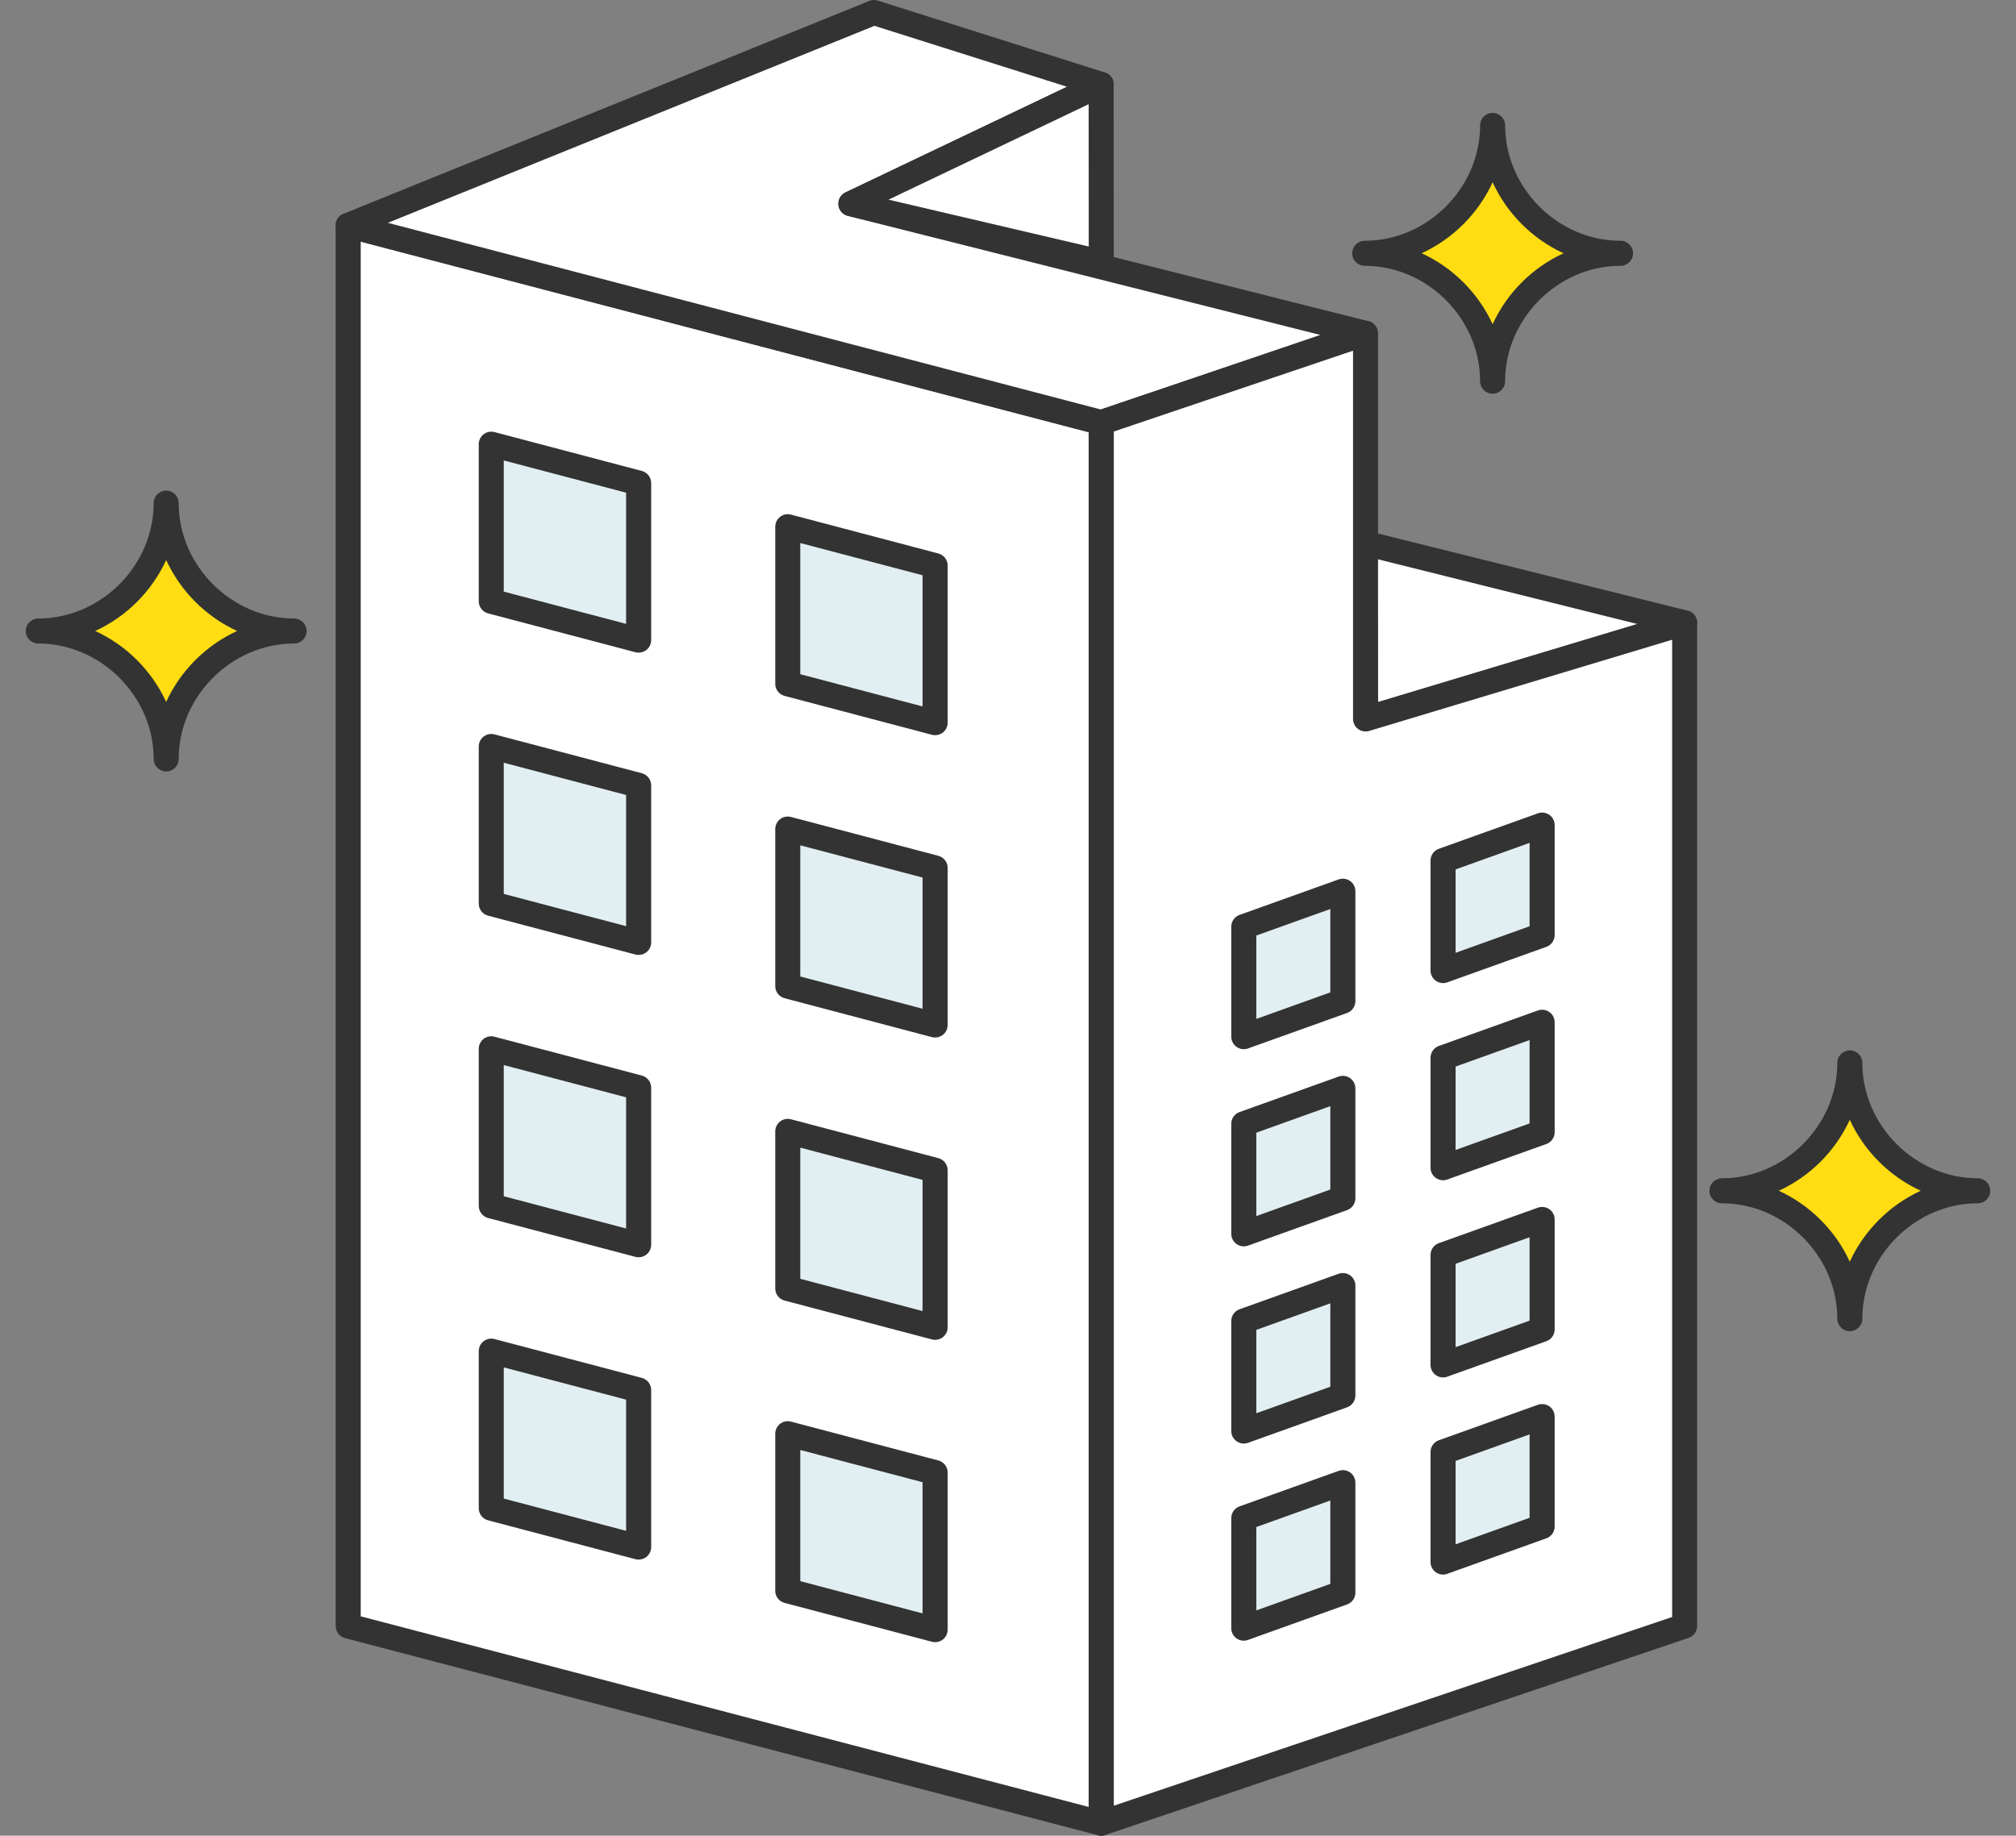 <?xml version="1.0" encoding="utf-8"?>
<!-- Generator: Adobe Illustrator 27.5.0, SVG Export Plug-In . SVG Version: 6.00 Build 0)  -->
<svg version="1.1" id="icon" xmlns="http://www.w3.org/2000/svg" xmlns:xlink="http://www.w3.org/1999/xlink" x="0px" y="0px"
	 width="49.947px" height="45.484px" viewBox="0 0 49.947 45.484" style="enable-background:new 0 0 49.947 45.484;"
	 xml:space="preserve">
<rect x="0" y="0" width="49.947" height="45.484" fill="#808080" stroke="none"/>
<style type="text/css">
	.st0{display:none;}
	.st1{display:inline;}
	.st2{fill:#FFFFFF;}
	.st3{fill:#333333;}
	.st4{fill:#F5655F;}
	.st5{fill:#F8BE38;}
	.st6{fill:#33C84B;}
	.st7{fill:#E3E5E8;}
	.st8{fill:#EFECE4;}
	.st9{fill:#F7993C;}
	.st10{fill:#EF7581;}
	.st11{fill:#C1DBE5;}
	.st12{fill:#E2EFF2;}
	.st13{fill:#FFDD12;}
	.st14{fill:#E83D4A;}
	.st15{display:inline;fill:#FFFFFF;}
	.st16{fill:#F4B321;}
	.st17{fill:#9797B7;}
	.st18{fill:#C0C7C9;}
</style>
<g id="_x30_1" class="st0">
	<g class="st1">
		<g>
			<path class="st2" d="M42.221,33.074V13.486c0-0.626-0.559-1.134-1.249-1.134H8.975c-0.69,0-1.249,0.508-1.249,1.134v19.588
				L3.979,43.346c0,0,0.28,1.798,0.624,1.798h40.74c0.345,0,0.624-1.798,0.624-1.798L42.221,33.074z"/>
			<path class="st3" d="M45.343,45.453H4.604c-0.182,0-0.609,0-0.929-2.059c-0.008-0.051-0.003-0.104,0.015-0.153L7.418,33.02
				V13.486c0-0.795,0.698-1.442,1.557-1.442h31.997c0.859,0,1.557,0.647,1.557,1.442V33.02l3.728,10.221
				c0.018,0.049,0.023,0.102,0.015,0.153C45.952,45.453,45.525,45.453,45.343,45.453z M4.69,44.836h40.567
				c0.117-0.187,0.289-0.822,0.394-1.46L41.931,33.18c-0.012-0.034-0.019-0.07-0.019-0.106V13.486c0-0.455-0.422-0.826-0.941-0.826
				H8.975c-0.519,0-0.941,0.37-0.941,0.826v19.588c0,0.036-0.006,0.072-0.019,0.106L4.296,43.377
				C4.401,44.015,4.573,44.649,4.69,44.836z"/>
		</g>
		<g>
			<rect x="9.716" y="14.295" class="st2" width="30.515" height="18.328"/>
			<path class="st3" d="M40.231,32.93H9.716c-0.17,0-0.308-0.138-0.308-0.308V14.295c0-0.17,0.138-0.308,0.308-0.308h30.515
				c0.17,0,0.308,0.138,0.308,0.308v18.328C40.539,32.792,40.401,32.93,40.231,32.93z M10.024,32.314h29.899V14.603H10.024V32.314z"
				/>
		</g>
		<g>
			<circle class="st4" cx="11.841" cy="16.254" r="0.624"/>
			<circle class="st5" cx="14.009" cy="16.254" r="0.624"/>
			<circle class="st6" cx="16.176" cy="16.254" r="0.624"/>
		</g>
		<g>
			<polygon class="st7" points="40.238,34.555 43.051,42.842 6.896,42.842 9.623,34.555 			"/>
			<path class="st3" d="M43.051,43.15H6.895c-0.099,0-0.192-0.047-0.25-0.127c-0.058-0.08-0.074-0.183-0.043-0.277l2.728-8.287
				c0.042-0.126,0.16-0.212,0.293-0.212h30.614c0.132,0,0.249,0.084,0.292,0.209l2.814,8.287c0.032,0.094,0.017,0.198-0.041,0.279
				C43.244,43.102,43.151,43.15,43.051,43.15z M7.321,42.533h35.3l-2.604-7.671H9.847L7.321,42.533z"/>
		</g>
		<g>
			<g>
				<rect x="18.311" y="19.08" class="st8" width="13.324" height="8.758"/>
				<path class="st3" d="M31.635,28.146H18.311c-0.17,0-0.308-0.138-0.308-0.308V19.08c0-0.17,0.138-0.308,0.308-0.308h13.324
					c0.17,0,0.308,0.138,0.308,0.308v8.758C31.944,28.008,31.806,28.146,31.635,28.146z M18.62,27.529h12.708v-8.141H18.62V27.529z"
					/>
			</g>
			<path class="st3" d="M24.973,24.396c-0.065,0-0.13-0.021-0.185-0.062l-6.662-5.008c-0.136-0.102-0.163-0.296-0.061-0.432
				c0.102-0.136,0.295-0.163,0.432-0.061l6.477,4.869l6.477-4.869c0.136-0.102,0.33-0.075,0.432,0.061
				c0.102,0.136,0.075,0.329-0.061,0.432l-6.662,5.008C25.104,24.375,25.039,24.396,24.973,24.396z"/>
		</g>
	</g>
	<g class="st1">
		<path class="st9" d="M21.042,8.958c-0.255,0-0.462-0.207-0.462-0.462V2.943c0-0.255,0.207-0.462,0.462-0.462
			s0.462,0.207,0.462,0.462v5.553C21.504,8.751,21.297,8.958,21.042,8.958z"/>
		<path class="st9" d="M24.973,8.958c-0.255,0-0.462-0.207-0.462-0.462V0.494c0-0.255,0.207-0.462,0.462-0.462
			c0.255,0,0.462,0.207,0.462,0.462v8.002C25.436,8.751,25.229,8.958,24.973,8.958z"/>
		<path class="st9" d="M28.905,8.958c-0.255,0-0.462-0.207-0.462-0.462V2.943c0-0.255,0.207-0.462,0.462-0.462
			c0.255,0,0.462,0.207,0.462,0.462v5.553C29.367,8.751,29.161,8.958,28.905,8.958z"/>
	</g>
</g>
<g id="_x30_2" class="st0">
	<g class="st1">
		
			<rect x="12.755" y="3.54" transform="matrix(0.96 0.281 -0.281 0.96 6.929 -6.676)" class="st2" width="27.917" height="34.503"/>
		<path class="st3" d="M35.254,41.583c-0.029,0-0.058-0.004-0.087-0.013L8.378,33.716c-0.079-0.023-0.145-0.076-0.184-0.149
			c-0.039-0.072-0.048-0.157-0.025-0.235l9.708-33.109c0.048-0.164,0.221-0.258,0.384-0.21l26.789,7.855
			c0.079,0.023,0.145,0.076,0.185,0.149c0.039,0.072,0.048,0.157,0.025,0.235l-9.708,33.109
			C35.512,41.496,35.388,41.583,35.254,41.583z M8.849,33.209l26.195,7.681l9.534-32.516L18.383,0.694L8.849,33.209z"/>
	</g>
	<g class="st1">
		<path class="st3" d="M38.841,14.039c-0.029,0-0.058-0.004-0.087-0.013L20.422,8.651c-0.164-0.048-0.258-0.22-0.21-0.384
			c0.048-0.164,0.221-0.258,0.384-0.21l18.332,5.375c0.164,0.048,0.258,0.22,0.21,0.384C39.099,13.952,38.975,14.039,38.841,14.039z
			"/>
		<path class="st3" d="M37.361,19.089c-0.029,0-0.058-0.004-0.087-0.013l-18.332-5.375c-0.164-0.048-0.258-0.22-0.21-0.384
			c0.048-0.164,0.22-0.258,0.384-0.21l18.332,5.375c0.164,0.048,0.258,0.22,0.21,0.384C37.618,19.002,37.494,19.089,37.361,19.089z"
			/>
		<path class="st3" d="M35.88,24.14c-0.029,0-0.058-0.004-0.087-0.013l-18.332-5.375c-0.164-0.048-0.258-0.22-0.21-0.384
			c0.048-0.164,0.22-0.258,0.384-0.21l18.332,5.375c0.164,0.048,0.258,0.22,0.21,0.384C36.137,24.052,36.014,24.14,35.88,24.14z"/>
		<path class="st3" d="M34.399,29.19c-0.029,0-0.058-0.004-0.087-0.013L15.98,23.802c-0.164-0.048-0.258-0.22-0.21-0.384
			c0.048-0.164,0.22-0.259,0.384-0.21l18.332,5.375c0.164,0.048,0.258,0.22,0.21,0.384C34.657,29.102,34.533,29.19,34.399,29.19z"/>
		<path class="st3" d="M27.092,32.531c-0.029,0-0.058-0.004-0.087-0.013l-12.506-3.667c-0.164-0.048-0.258-0.22-0.21-0.384
			c0.048-0.164,0.22-0.258,0.384-0.21l12.506,3.667c0.164,0.048,0.258,0.22,0.21,0.384C27.349,32.444,27.226,32.531,27.092,32.531z"
			/>
	</g>
	<g class="st1">
		<rect x="4.89" y="10.672" class="st2" width="27.917" height="34.503"/>
		<path class="st3" d="M32.806,45.484H4.89c-0.171,0-0.309-0.139-0.309-0.309V10.672c0-0.171,0.139-0.309,0.309-0.309h27.917
			c0.171,0,0.309,0.139,0.309,0.309v34.503C33.116,45.346,32.977,45.484,32.806,45.484z M5.199,44.866h27.298V10.981H5.199V44.866z"
			/>
	</g>
	<g class="st1">
		<path class="st3" d="M28.4,15.515H9.296c-0.171,0-0.309-0.139-0.309-0.309s0.139-0.309,0.309-0.309H28.4
			c0.171,0,0.309,0.139,0.309,0.309S28.571,15.515,28.4,15.515z"/>
		<path class="st3" d="M28.4,20.777H9.296c-0.171,0-0.309-0.139-0.309-0.309s0.139-0.309,0.309-0.309H28.4
			c0.171,0,0.309,0.139,0.309,0.309S28.571,20.777,28.4,20.777z"/>
		<path class="st3" d="M28.4,26.04H9.296c-0.171,0-0.309-0.139-0.309-0.309s0.139-0.309,0.309-0.309H28.4
			c0.171,0,0.309,0.139,0.309,0.309S28.571,26.04,28.4,26.04z"/>
		<path class="st3" d="M28.4,31.303H9.296c-0.171,0-0.309-0.139-0.309-0.309s0.139-0.309,0.309-0.309H28.4
			c0.171,0,0.309,0.139,0.309,0.309S28.571,31.303,28.4,31.303z"/>
		<path class="st3" d="M22.328,36.565H9.296c-0.171,0-0.309-0.139-0.309-0.309s0.139-0.309,0.309-0.309h13.032
			c0.171,0,0.309,0.139,0.309,0.309S22.499,36.565,22.328,36.565z"/>
	</g>
	<g class="st1">
		<g>
			
				<rect x="33.473" y="18.839" transform="matrix(0.609 0.793 -0.793 0.609 37.437 -16.319)" class="st10" width="3.587" height="21.929"/>
			<path class="st3" d="M27.661,38.212c-0.013,0-0.027-0.001-0.04-0.003c-0.081-0.011-0.155-0.053-0.205-0.118l-2.184-2.846
				c-0.104-0.136-0.078-0.33,0.057-0.434L42.685,21.46c0.135-0.104,0.33-0.078,0.434,0.057l2.184,2.846
				c0.05,0.065,0.072,0.147,0.061,0.229c-0.011,0.081-0.053,0.155-0.118,0.205L27.849,38.148
				C27.795,38.19,27.729,38.212,27.661,38.212z M25.911,35.114l1.807,2.355l16.905-12.975l-1.807-2.355L25.911,35.114z"/>
		</g>
		<g>
			<path class="st2" d="M25.477,35.057l2.184,2.846l-3.553,0.758c-0.199,0.042-0.374-0.186-0.281-0.367L25.477,35.057z"/>
			<path class="st3" d="M24.058,38.975c-0.171,0-0.335-0.081-0.446-0.226c-0.136-0.177-0.159-0.405-0.061-0.596l1.651-3.237
				c0.048-0.095,0.142-0.158,0.247-0.168c0.108-0.009,0.209,0.035,0.274,0.12l2.184,2.846c0.065,0.084,0.082,0.196,0.045,0.295
				c-0.037,0.1-0.122,0.173-0.226,0.196l-3.554,0.758C24.134,38.971,24.096,38.975,24.058,38.975z M25.53,35.634l-1.377,2.7
				l2.964-0.632L25.53,35.634z"/>
		</g>
		<g>
			<path class="st10" d="M24.501,36.972l1.059,1.38l-1.369,0.278c-0.269,0.094-0.454-0.147-0.294-0.383L24.501,36.972z"/>
			<path class="st3" d="M24.074,38.959c-0.174,0-0.333-0.074-0.438-0.21c-0.142-0.185-0.146-0.44-0.011-0.655l0.596-1.256
				c0.046-0.097,0.14-0.164,0.247-0.175c0.108-0.01,0.213,0.034,0.278,0.119l1.059,1.379c0.065,0.085,0.082,0.197,0.044,0.297
				c-0.037,0.1-0.124,0.174-0.228,0.195l-1.351,0.274C24.204,38.949,24.138,38.959,24.074,38.959z M24.563,37.561l-0.355,0.748
				l0.803-0.163L24.563,37.561z M23.896,38.246h0.003H23.896z"/>
		</g>
	</g>
</g>
<g id="_x30_3" class="st0">
	<g class="st1">
		<g>
			<rect x="3.415" y="0.311" class="st2" width="33.34" height="41.901"/>
			<path class="st3" d="M36.756,42.523H3.415c-0.172,0-0.311-0.139-0.311-0.311V0.311C3.105,0.139,3.244,0,3.415,0h33.34
				c0.172,0,0.311,0.139,0.311,0.311v41.901C37.066,42.383,36.927,42.523,36.756,42.523z M3.726,41.901h32.719V0.621H3.726V41.901z"
				/>
		</g>
		<path class="st3" d="M32.636,32.638H7.534c-0.172,0-0.311-0.139-0.311-0.311V17.062c0-0.172,0.139-0.311,0.311-0.311h25.102
			c0.172,0,0.311,0.139,0.311,0.311v15.266C32.947,32.499,32.808,32.638,32.636,32.638z M7.845,32.017h24.481V17.372H7.845V32.017z"
			/>
		<path class="st3" d="M14.657,32.638c-0.172,0-0.311-0.139-0.311-0.311V17.062c0-0.172,0.139-0.311,0.311-0.311
			c0.172,0,0.311,0.139,0.311,0.311v15.266C14.967,32.499,14.829,32.638,14.657,32.638z"/>
		<g>
			<path class="st3" d="M32.636,21.437H7.534c-0.172,0-0.311-0.139-0.311-0.311s0.139-0.311,0.311-0.311h25.102
				c0.172,0,0.311,0.139,0.311,0.311S32.808,21.437,32.636,21.437z"/>
			<path class="st3" d="M32.636,25.005H7.534c-0.172,0-0.311-0.139-0.311-0.311c0-0.172,0.139-0.311,0.311-0.311h25.102
				c0.172,0,0.311,0.139,0.311,0.311C32.947,24.866,32.808,25.005,32.636,25.005z"/>
			<path class="st3" d="M32.636,28.574H7.534c-0.172,0-0.311-0.139-0.311-0.311c0-0.172,0.139-0.311,0.311-0.311h25.102
				c0.172,0,0.311,0.139,0.311,0.311C32.947,28.435,32.808,28.574,32.636,28.574z"/>
		</g>
		<path class="st3" d="M16.163,36.584H7.534c-0.172,0-0.311-0.139-0.311-0.311c0-0.172,0.139-0.311,0.311-0.311h8.629
			c0.172,0,0.311,0.139,0.311,0.311C16.474,36.445,16.335,36.584,16.163,36.584z"/>
		<path class="st3" d="M12.092,39.225H7.534c-0.172,0-0.311-0.139-0.311-0.311s0.139-0.311,0.311-0.311h4.557
			c0.172,0,0.311,0.139,0.311,0.311S12.263,39.225,12.092,39.225z"/>
		<g>
			<path class="st3" d="M26.01,5.863h-1.379c-0.201,0-0.364-0.163-0.364-0.364V4.121c0-0.201,0.163-0.364,0.364-0.364h1.379
				c0.201,0,0.364,0.163,0.364,0.364V5.5C26.374,5.701,26.211,5.863,26.01,5.863z"/>
			<path class="st3" d="M29.141,5.863h-1.379c-0.201,0-0.364-0.163-0.364-0.364V4.121c0-0.201,0.163-0.364,0.364-0.364h1.379
				c0.201,0,0.364,0.163,0.364,0.364V5.5C29.505,5.701,29.342,5.863,29.141,5.863z"/>
			<path class="st3" d="M32.273,5.863h-1.379c-0.201,0-0.364-0.163-0.364-0.364V4.121c0-0.201,0.163-0.364,0.364-0.364h1.379
				c0.201,0,0.364,0.163,0.364,0.364V5.5C32.636,5.701,32.473,5.863,32.273,5.863z"/>
		</g>
		<path class="st3" d="M32.636,13.858H12.092c-0.172,0-0.311-0.139-0.311-0.311s0.139-0.311,0.311-0.311h20.545
			c0.172,0,0.311,0.139,0.311,0.311S32.808,13.858,32.636,13.858z"/>
		<path class="st3" d="M28.079,10.337H7.534c-0.172,0-0.311-0.139-0.311-0.311s0.139-0.311,0.311-0.311h20.545
			c0.172,0,0.311,0.139,0.311,0.311S28.251,10.337,28.079,10.337z"/>
	</g>
	<g class="st1">
		<g>
			<path class="st11" d="M43.697,45.174H31.623c-1.566,0-2.835-1.269-2.835-2.835V24.661c0-1.566,1.269-2.835,2.835-2.835h12.074
				c1.566,0,2.835,1.269,2.835,2.835v17.678C46.532,43.905,45.263,45.174,43.697,45.174z"/>
			<path class="st3" d="M45.651,45.484H29.668c-0.657,0-1.191-0.534-1.191-1.191V22.707c0-0.657,0.534-1.191,1.191-1.191h15.983
				c0.657,0,1.191,0.534,1.191,1.191v21.587C46.842,44.95,46.308,45.484,45.651,45.484z M29.668,22.137
				c-0.314,0-0.57,0.256-0.57,0.57v21.587c0,0.314,0.255,0.57,0.57,0.57h15.983c0.314,0,0.57-0.256,0.57-0.57V22.707
				c0-0.314-0.255-0.57-0.57-0.57H29.668z"/>
		</g>
		<g>
			<g>
				<path class="st2" d="M43.031,27.807H32.289c-0.288,0-0.521-0.233-0.521-0.521V25.31c0-0.288,0.233-0.521,0.521-0.521h10.741
					c0.288,0,0.521,0.233,0.521,0.521v1.976C43.552,27.573,43.318,27.807,43.031,27.807z"/>
				<path class="st3" d="M43.376,28.117H31.944c-0.268,0-0.486-0.218-0.486-0.487v-2.666c0-0.268,0.218-0.487,0.486-0.487h11.432
					c0.268,0,0.486,0.218,0.486,0.487v2.666C43.862,27.899,43.644,28.117,43.376,28.117z M32.079,27.496h11.162v-2.397H32.079
					V27.496z"/>
			</g>
			<g>
				<g>
					<circle class="st2" cx="32.957" cy="31.524" r="1.189"/>
					<path class="st3" d="M32.957,33.024c-0.827,0-1.5-0.673-1.5-1.5c0-0.827,0.673-1.5,1.5-1.5c0.827,0,1.5,0.673,1.5,1.5
						C34.457,32.351,33.784,33.024,32.957,33.024z M32.957,30.646c-0.484,0-0.878,0.394-0.878,0.879
						c0,0.485,0.394,0.879,0.878,0.879s0.879-0.394,0.879-0.879C33.836,31.04,33.441,30.646,32.957,30.646z"/>
				</g>
				<g>
					<circle class="st2" cx="37.66" cy="31.524" r="1.189"/>
					<path class="st3" d="M37.66,33.024c-0.827,0-1.5-0.673-1.5-1.5c0-0.827,0.673-1.5,1.5-1.5c0.827,0,1.5,0.673,1.5,1.5
						C39.159,32.351,38.487,33.024,37.66,33.024z M37.66,30.646c-0.484,0-0.878,0.394-0.878,0.879c0,0.485,0.394,0.879,0.878,0.879
						s0.879-0.394,0.879-0.879C38.538,31.04,38.144,30.646,37.66,30.646z"/>
				</g>
				<g>
					<circle class="st2" cx="42.363" cy="31.524" r="1.189"/>
					<path class="st3" d="M42.363,33.024c-0.827,0-1.5-0.673-1.5-1.5c0-0.827,0.673-1.5,1.5-1.5c0.827,0,1.5,0.673,1.5,1.5
						C43.862,32.351,43.189,33.024,42.363,33.024z M42.363,30.646c-0.484,0-0.879,0.394-0.879,0.879
						c0,0.485,0.394,0.879,0.879,0.879c0.484,0,0.878-0.394,0.878-0.879C43.241,31.04,42.847,30.646,42.363,30.646z"/>
				</g>
			</g>
			<g>
				<g>
					<circle class="st2" cx="32.957" cy="36.273" r="1.189"/>
					<path class="st3" d="M32.957,37.773c-0.827,0-1.5-0.673-1.5-1.5c0-0.827,0.673-1.5,1.5-1.5c0.827,0,1.5,0.673,1.5,1.5
						C34.457,37.1,33.784,37.773,32.957,37.773z M32.957,35.395c-0.484,0-0.878,0.394-0.878,0.879c0,0.485,0.394,0.879,0.878,0.879
						s0.879-0.394,0.879-0.879C33.836,35.789,33.441,35.395,32.957,35.395z"/>
				</g>
				<g>
					<circle class="st2" cx="37.66" cy="36.273" r="1.189"/>
					<path class="st3" d="M37.66,37.773c-0.827,0-1.5-0.673-1.5-1.5c0-0.827,0.673-1.5,1.5-1.5c0.827,0,1.5,0.673,1.5,1.5
						C39.159,37.1,38.487,37.773,37.66,37.773z M37.66,35.395c-0.484,0-0.878,0.394-0.878,0.879c0,0.485,0.394,0.879,0.878,0.879
						s0.879-0.394,0.879-0.879C38.538,35.789,38.144,35.395,37.66,35.395z"/>
				</g>
				<g>
					<circle class="st2" cx="42.363" cy="36.273" r="1.189"/>
					<path class="st3" d="M42.363,37.773c-0.827,0-1.5-0.673-1.5-1.5c0-0.827,0.673-1.5,1.5-1.5c0.827,0,1.5,0.673,1.5,1.5
						C43.862,37.1,43.189,37.773,42.363,37.773z M42.363,35.395c-0.484,0-0.879,0.394-0.879,0.879c0,0.485,0.394,0.879,0.879,0.879
						c0.484,0,0.878-0.394,0.878-0.879C43.241,35.789,42.847,35.395,42.363,35.395z"/>
				</g>
			</g>
			<g>
				<g>
					<circle class="st2" cx="32.957" cy="41.023" r="1.189"/>
					<path class="st3" d="M32.957,42.523c-0.827,0-1.5-0.673-1.5-1.5c0-0.827,0.673-1.5,1.5-1.5c0.827,0,1.5,0.673,1.5,1.5
						C34.457,41.85,33.784,42.523,32.957,42.523z M32.957,40.144c-0.484,0-0.878,0.394-0.878,0.879c0,0.485,0.394,0.879,0.878,0.879
						s0.879-0.394,0.879-0.879C33.836,40.538,33.441,40.144,32.957,40.144z"/>
				</g>
				<g>
					<circle class="st2" cx="37.66" cy="41.023" r="1.189"/>
					<path class="st3" d="M37.66,42.523c-0.827,0-1.5-0.673-1.5-1.5c0-0.827,0.673-1.5,1.5-1.5c0.827,0,1.5,0.673,1.5,1.5
						C39.159,41.85,38.487,42.523,37.66,42.523z M37.66,40.144c-0.484,0-0.878,0.394-0.878,0.879c0,0.485,0.394,0.879,0.878,0.879
						s0.879-0.394,0.879-0.879C38.538,40.538,38.144,40.144,37.66,40.144z"/>
				</g>
				<g>
					<circle class="st2" cx="42.363" cy="41.023" r="1.189"/>
					<path class="st3" d="M42.363,42.523c-0.827,0-1.5-0.673-1.5-1.5c0-0.827,0.673-1.5,1.5-1.5c0.827,0,1.5,0.673,1.5,1.5
						C43.862,41.85,43.189,42.523,42.363,42.523z M42.363,40.144c-0.484,0-0.879,0.394-0.879,0.879c0,0.485,0.394,0.879,0.879,0.879
						c0.484,0,0.878-0.394,0.878-0.879C43.241,40.538,42.847,40.144,42.363,40.144z"/>
				</g>
			</g>
		</g>
	</g>
</g>
<g id="_x30_5">
	<g>
		<g>
			<g>
				<polygon class="st2" points="41.738,15.433 33.807,13.455 33.832,17.813 				"/>
				<path class="st3" d="M33.832,18.124c-0.065,0-0.13-0.021-0.184-0.061c-0.079-0.058-0.125-0.15-0.126-0.248l-0.025-4.358
					c-0.001-0.096,0.043-0.187,0.118-0.246c0.076-0.059,0.174-0.08,0.267-0.057l7.931,1.978c0.135,0.034,0.232,0.154,0.235,0.294
					c0.003,0.14-0.087,0.265-0.221,0.305l-7.906,2.38C33.892,18.12,33.862,18.124,33.832,18.124z M34.119,13.853l0.021,3.544
					l6.428-1.935L34.119,13.853z"/>
			</g>
			<g>
				<polygon class="st2" points="27.285,45.174 8.626,40.289 8.626,5.584 27.285,10.47 				"/>
				<path class="st3" d="M27.284,45.484c-0.026,0-0.053-0.003-0.078-0.01L8.548,40.589c-0.137-0.036-0.232-0.159-0.232-0.3V5.584
					c0-0.096,0.045-0.187,0.121-0.246C8.513,5.28,8.612,5.26,8.705,5.284l18.658,4.885c0.137,0.036,0.232,0.159,0.232,0.3v34.705
					c0,0.096-0.045,0.187-0.121,0.246C27.419,45.462,27.352,45.484,27.284,45.484z M8.937,40.049l18.037,4.723V10.709L8.937,5.987
					V40.049z"/>
			</g>
			<g>
				<polygon class="st2" points="33.807,8.254 21.081,5.048 27.282,2.091 21.653,0.31 8.626,5.584 27.285,10.47 				"/>
				<path class="st3" d="M27.284,10.78c-0.026,0-0.053-0.003-0.078-0.01L8.548,5.885c-0.129-0.034-0.222-0.147-0.231-0.28
					C8.308,5.471,8.386,5.347,8.51,5.297l13.027-5.274c0.067-0.027,0.141-0.03,0.21-0.008l5.629,1.781
					c0.122,0.038,0.207,0.147,0.216,0.274c0.009,0.127-0.061,0.247-0.176,0.302l-5.423,2.586l11.89,2.996
					c0.133,0.034,0.229,0.151,0.234,0.289c0.005,0.137-0.08,0.262-0.21,0.306l-6.522,2.216C27.352,10.774,27.318,10.78,27.284,10.78
					z M9.61,5.521l17.663,4.625l5.438-1.847L21.005,5.349c-0.127-0.032-0.22-0.14-0.233-0.27c-0.013-0.13,0.057-0.254,0.175-0.311
					l5.49-2.618l-4.772-1.51L9.61,5.521z"/>
			</g>
			<g>
				<polygon class="st2" points="27.282,2.091 27.284,6.499 21.081,5.048 				"/>
				<path class="st3" d="M27.284,6.81c-0.024,0-0.047-0.003-0.071-0.008L21.01,5.35c-0.128-0.03-0.224-0.138-0.238-0.269
					c-0.014-0.131,0.056-0.257,0.175-0.313l6.2-2.957c0.096-0.046,0.209-0.039,0.299,0.018s0.145,0.156,0.145,0.262l0.003,4.408
					c0,0.095-0.043,0.185-0.117,0.243C27.422,6.786,27.354,6.81,27.284,6.81z M22.013,4.947l4.961,1.161l-0.002-3.526L22.013,4.947z
					"/>
			</g>
			<g>
				<polygon class="st2" points="33.832,17.813 33.832,8.257 27.285,10.47 27.285,45.174 41.738,40.289 41.738,15.433 				"/>
				<path class="st3" d="M27.284,45.484c-0.064,0-0.128-0.02-0.181-0.058c-0.081-0.058-0.129-0.152-0.129-0.252V10.47
					c0-0.133,0.085-0.251,0.211-0.294l6.547-2.213c0.095-0.032,0.199-0.016,0.28,0.042c0.081,0.058,0.129,0.152,0.129,0.252v9.139
					l7.506-2.26c0.094-0.028,0.195-0.011,0.275,0.048c0.079,0.058,0.125,0.151,0.125,0.249v24.856c0,0.133-0.085,0.251-0.211,0.294
					l-14.453,4.885C27.351,45.479,27.318,45.484,27.284,45.484z M27.595,10.692v34.049l13.833-4.676V15.851l-7.506,2.26
					c-0.094,0.028-0.195,0.011-0.275-0.048c-0.079-0.058-0.125-0.151-0.125-0.249V8.689L27.595,10.692z"/>
			</g>
		</g>
		<g>
			<g>
				<polygon class="st12" points="33.27,24.807 30.816,25.687 30.816,22.961 33.27,22.082 				"/>
				<path class="st3" d="M30.816,25.997c-0.063,0-0.126-0.019-0.179-0.057c-0.083-0.058-0.132-0.153-0.132-0.254v-2.725
					c0-0.131,0.082-0.248,0.206-0.292l2.454-0.879c0.095-0.034,0.201-0.019,0.283,0.038c0.083,0.058,0.132,0.153,0.132,0.254v2.725
					c0,0.131-0.082,0.248-0.206,0.292l-2.454,0.879C30.886,25.991,30.851,25.997,30.816,25.997z M31.126,23.18v2.066l1.833-0.657
					v-2.066L31.126,23.18z M33.27,24.807h0.003H33.27z"/>
			</g>
			<g>
				<polygon class="st12" points="38.207,23.169 35.753,24.049 35.753,21.323 38.207,20.444 				"/>
				<path class="st3" d="M35.753,24.359c-0.063,0-0.126-0.019-0.179-0.057c-0.083-0.058-0.132-0.153-0.132-0.254v-2.725
					c0-0.131,0.082-0.248,0.206-0.292l2.454-0.879c0.095-0.034,0.201-0.019,0.283,0.038c0.083,0.058,0.132,0.153,0.132,0.254v2.725
					c0,0.131-0.082,0.248-0.206,0.292l-2.454,0.879C35.824,24.353,35.788,24.359,35.753,24.359z M36.063,21.542v2.066l1.833-0.657
					v-2.066L36.063,21.542z M38.207,23.169h0.003H38.207z"/>
			</g>
			<g>
				<polygon class="st12" points="33.27,29.693 30.816,30.572 30.816,27.847 33.27,26.967 				"/>
				<path class="st3" d="M30.816,30.882c-0.063,0-0.126-0.019-0.179-0.057c-0.083-0.058-0.132-0.153-0.132-0.254v-2.725
					c0-0.131,0.082-0.248,0.206-0.292l2.454-0.879c0.095-0.034,0.201-0.019,0.283,0.038c0.083,0.058,0.132,0.153,0.132,0.254v2.725
					c0,0.131-0.082,0.248-0.206,0.292l-2.454,0.879C30.886,30.876,30.851,30.882,30.816,30.882z M31.126,28.065v2.066l1.833-0.657
					v-2.066L31.126,28.065z M33.27,29.693h0.003H33.27z"/>
			</g>
			<g>
				<polygon class="st12" points="38.207,28.055 35.753,28.934 35.753,26.209 38.207,25.329 				"/>
				<path class="st3" d="M35.753,29.244c-0.063,0-0.126-0.019-0.179-0.057c-0.083-0.058-0.132-0.153-0.132-0.254v-2.725
					c0-0.131,0.082-0.248,0.206-0.292l2.454-0.879c0.095-0.034,0.201-0.02,0.283,0.038c0.083,0.058,0.132,0.153,0.132,0.254v2.725
					c0,0.131-0.082,0.248-0.206,0.292l-2.454,0.879C35.824,29.238,35.788,29.244,35.753,29.244z M36.063,26.427v2.066l1.833-0.657
					V25.77L36.063,26.427z M38.207,28.055h0.003H38.207z"/>
			</g>
			<g>
				<polygon class="st12" points="33.27,34.578 30.816,35.457 30.816,32.732 33.27,31.853 				"/>
				<path class="st3" d="M30.816,35.768c-0.063,0-0.126-0.019-0.179-0.057c-0.083-0.058-0.132-0.153-0.132-0.254v-2.725
					c0-0.131,0.082-0.248,0.206-0.292l2.454-0.879c0.095-0.034,0.201-0.019,0.283,0.038c0.083,0.058,0.132,0.153,0.132,0.254v2.725
					c0,0.131-0.082,0.248-0.206,0.292L30.92,35.75C30.886,35.762,30.851,35.768,30.816,35.768z M31.126,32.951v2.066l1.833-0.657
					v-2.066L31.126,32.951z M33.27,34.578h0.003H33.27z"/>
			</g>
			<g>
				<polygon class="st12" points="38.207,32.94 35.753,33.819 35.753,31.094 38.207,30.215 				"/>
				<path class="st3" d="M35.753,34.13c-0.063,0-0.126-0.019-0.179-0.057c-0.083-0.058-0.132-0.153-0.132-0.254v-2.725
					c0-0.131,0.082-0.248,0.206-0.292l2.454-0.879c0.095-0.034,0.201-0.019,0.283,0.038c0.083,0.058,0.132,0.153,0.132,0.254v2.725
					c0,0.131-0.082,0.248-0.206,0.292l-2.454,0.879C35.824,34.124,35.788,34.13,35.753,34.13z M36.063,31.313v2.066l1.833-0.657
					v-2.066L36.063,31.313z M38.207,32.94h0.003H38.207z"/>
			</g>
			<g>
				<polygon class="st12" points="33.27,39.463 30.816,40.343 30.816,37.617 33.27,36.738 				"/>
				<path class="st3" d="M30.816,40.653c-0.063,0-0.126-0.019-0.179-0.057c-0.083-0.058-0.132-0.153-0.132-0.254v-2.726
					c0-0.131,0.082-0.248,0.206-0.292l2.454-0.879c0.095-0.034,0.201-0.02,0.283,0.038c0.083,0.058,0.132,0.153,0.132,0.254v2.725
					c0,0.131-0.082,0.248-0.206,0.292l-2.454,0.879C30.886,40.647,30.851,40.653,30.816,40.653z M31.126,37.836v2.066l1.833-0.657
					v-2.066L31.126,37.836z M33.27,39.463h0.003H33.27z"/>
			</g>
			<g>
				<polygon class="st12" points="38.207,37.825 35.753,38.705 35.753,35.979 38.207,35.1 				"/>
				<path class="st3" d="M35.753,39.015c-0.063,0-0.126-0.019-0.179-0.057c-0.083-0.058-0.132-0.153-0.132-0.254v-2.726
					c0-0.131,0.082-0.248,0.206-0.292l2.454-0.879c0.095-0.033,0.201-0.019,0.283,0.038c0.083,0.058,0.132,0.153,0.132,0.254v2.725
					c0,0.131-0.082,0.248-0.206,0.292l-2.454,0.879C35.824,39.009,35.788,39.015,35.753,39.015z M36.063,36.198v2.066l1.833-0.657
					v-2.066L36.063,36.198z M38.207,37.825h0.003H38.207z"/>
			</g>
		</g>
		<g>
			<polygon class="st12" points="19.517,16.944 23.168,17.906 23.168,14.014 19.517,13.052 			"/>
			<path class="st3" d="M23.168,18.216c-0.026,0-0.053-0.003-0.079-0.01l-3.651-0.963c-0.136-0.036-0.231-0.159-0.231-0.3v-3.892
				c0-0.096,0.045-0.187,0.121-0.246c0.076-0.059,0.175-0.08,0.269-0.054l3.651,0.963c0.136,0.036,0.231,0.159,0.231,0.3v3.892
				c0,0.096-0.045,0.187-0.121,0.246C23.303,18.194,23.236,18.216,23.168,18.216z M19.827,16.705l3.03,0.799v-3.25l-3.03-0.799
				V16.705z"/>
		</g>
		<g>
			<polygon class="st12" points="12.17,14.898 15.822,15.86 15.822,11.968 12.17,11.006 			"/>
			<path class="st3" d="M15.822,16.171c-0.026,0-0.053-0.003-0.079-0.01l-3.651-0.963c-0.136-0.036-0.231-0.159-0.231-0.3v-3.892
				c0-0.096,0.045-0.187,0.121-0.246c0.076-0.059,0.175-0.079,0.269-0.054l3.651,0.963c0.136,0.036,0.231,0.159,0.231,0.3v3.892
				c0,0.096-0.045,0.187-0.121,0.246C15.956,16.148,15.889,16.171,15.822,16.171z M12.481,14.659l3.031,0.799v-3.25l-3.031-0.799
				V14.659z"/>
		</g>
		<g>
			<polygon class="st12" points="19.517,24.435 23.168,25.397 23.168,21.505 19.517,20.543 			"/>
			<path class="st3" d="M23.168,25.707c-0.026,0-0.053-0.003-0.079-0.01l-3.651-0.963c-0.136-0.036-0.231-0.159-0.231-0.3v-3.892
				c0-0.096,0.045-0.187,0.121-0.246c0.077-0.059,0.176-0.078,0.269-0.054l3.651,0.963c0.136,0.036,0.231,0.159,0.231,0.3v3.892
				c0,0.096-0.045,0.187-0.121,0.246C23.303,25.685,23.236,25.707,23.168,25.707z M19.827,24.195l3.03,0.799v-3.25l-3.03-0.799
				V24.195z"/>
		</g>
		<g>
			<polygon class="st12" points="12.17,22.389 15.822,23.351 15.822,19.459 12.17,18.497 			"/>
			<path class="st3" d="M15.822,23.661c-0.026,0-0.053-0.003-0.079-0.01l-3.651-0.963c-0.136-0.036-0.231-0.159-0.231-0.3v-3.892
				c0-0.096,0.045-0.187,0.121-0.246c0.076-0.059,0.176-0.078,0.269-0.054l3.651,0.963c0.136,0.036,0.231,0.159,0.231,0.3v3.892
				c0,0.096-0.045,0.187-0.121,0.246C15.956,23.639,15.889,23.661,15.822,23.661z M12.481,22.149l3.031,0.799v-3.25l-3.031-0.799
				V22.149z"/>
		</g>
		<g>
			<polygon class="st12" points="19.517,31.925 23.168,32.888 23.168,28.996 19.517,28.034 			"/>
			<path class="st3" d="M23.168,33.198c-0.026,0-0.053-0.003-0.079-0.01l-3.651-0.963c-0.136-0.036-0.231-0.159-0.231-0.3v-3.892
				c0-0.096,0.045-0.187,0.121-0.246c0.076-0.059,0.175-0.079,0.269-0.054l3.651,0.963c0.136,0.036,0.231,0.159,0.231,0.3v3.892
				c0,0.096-0.045,0.187-0.121,0.246C23.303,33.176,23.236,33.198,23.168,33.198z M19.827,31.686l3.03,0.799v-3.25l-3.03-0.799
				V31.686z"/>
		</g>
		<g>
			<polygon class="st12" points="12.17,29.879 15.822,30.842 15.822,26.95 12.17,25.988 			"/>
			<path class="st3" d="M15.822,31.152c-0.026,0-0.053-0.003-0.079-0.01l-3.651-0.963c-0.136-0.036-0.231-0.159-0.231-0.3v-3.892
				c0-0.096,0.045-0.187,0.121-0.246c0.076-0.059,0.176-0.079,0.269-0.054l3.651,0.963c0.136,0.036,0.231,0.159,0.231,0.3v3.892
				c0,0.096-0.045,0.187-0.121,0.246C15.956,31.13,15.889,31.152,15.822,31.152z M12.481,29.64l3.031,0.799v-3.25l-3.031-0.799
				V29.64z"/>
		</g>
		<g>
			<polygon class="st12" points="19.517,39.416 23.168,40.379 23.168,36.487 19.517,35.524 			"/>
			<path class="st3" d="M23.168,40.689c-0.027,0-0.053-0.003-0.079-0.01l-3.651-0.963c-0.136-0.036-0.231-0.159-0.231-0.3v-3.892
				c0-0.096,0.045-0.187,0.121-0.246c0.076-0.059,0.175-0.079,0.269-0.054l3.651,0.963c0.136,0.036,0.231,0.159,0.231,0.3v3.892
				c0,0.096-0.045,0.187-0.121,0.246C23.303,40.667,23.236,40.689,23.168,40.689z M19.827,39.177l3.03,0.799v-3.25l-3.03-0.799
				V39.177z"/>
		</g>
		<g>
			<polygon class="st12" points="12.17,37.37 15.822,38.333 15.822,34.441 12.17,33.478 			"/>
			<path class="st3" d="M15.822,38.643c-0.027,0-0.053-0.003-0.079-0.01l-3.651-0.963c-0.136-0.036-0.231-0.159-0.231-0.3v-3.892
				c0-0.096,0.045-0.187,0.121-0.246c0.076-0.059,0.175-0.079,0.269-0.054l3.651,0.963c0.136,0.036,0.231,0.159,0.231,0.3v3.892
				c0,0.096-0.045,0.187-0.121,0.246C15.956,38.621,15.889,38.643,15.822,38.643z M12.481,37.131l3.031,0.799v-3.25l-3.031-0.799
				V37.131z"/>
		</g>
	</g>
	<g>
		<g>
			<g>
				<path class="st13" d="M36.98,9.444c0-1.712-1.457-3.169-3.169-3.169c1.712,0,3.169-1.457,3.169-3.169
					c0,1.712,1.457,3.169,3.169,3.169C38.437,6.275,36.98,7.732,36.98,9.444z"/>
			</g>
			<path class="st3" d="M36.98,9.755c-0.172,0-0.31-0.139-0.31-0.31c0-1.55-1.309-2.859-2.859-2.859c-0.172,0-0.31-0.139-0.31-0.31
				s0.139-0.31,0.31-0.31c1.55,0,2.859-1.309,2.859-2.859c0-0.172,0.139-0.31,0.31-0.31c0.172,0,0.31,0.139,0.31,0.31
				c0,1.55,1.309,2.859,2.859,2.859c0.172,0,0.31,0.139,0.31,0.31s-0.139,0.31-0.31,0.31c-1.55,0-2.859,1.309-2.859,2.859
				C37.29,9.616,37.152,9.755,36.98,9.755z M35.222,6.275c0.773,0.354,1.404,0.986,1.758,1.758c0.354-0.773,0.986-1.404,1.758-1.758
				c-0.773-0.354-1.404-0.986-1.758-1.758C36.626,5.289,35.994,5.921,35.222,6.275z"/>
		</g>
	</g>
	<g>
		<g>
			<g>
				<path class="st13" d="M4.117,18.804c0-1.712-1.457-3.169-3.169-3.169c1.712,0,3.169-1.457,3.169-3.169
					c0,1.712,1.457,3.169,3.169,3.169C5.575,15.634,4.117,17.092,4.117,18.804z"/>
			</g>
			<path class="st3" d="M4.117,19.114c-0.171,0-0.31-0.139-0.31-0.31c0-1.55-1.309-2.859-2.859-2.859c-0.171,0-0.31-0.139-0.31-0.31
				s0.139-0.31,0.31-0.31c1.55,0,2.859-1.309,2.859-2.859c0-0.172,0.139-0.31,0.31-0.31s0.31,0.139,0.31,0.31
				c0,1.55,1.309,2.859,2.859,2.859c0.171,0,0.31,0.139,0.31,0.31s-0.139,0.31-0.31,0.31c-1.55,0-2.859,1.309-2.859,2.859
				C4.428,18.975,4.289,19.114,4.117,19.114z M2.359,15.634c0.773,0.354,1.404,0.986,1.758,1.758
				c0.354-0.773,0.985-1.404,1.758-1.758c-0.773-0.354-1.404-0.986-1.758-1.758C3.763,14.649,3.132,15.28,2.359,15.634z"/>
		</g>
	</g>
	<g>
		<g>
			<g>
				<path class="st13" d="M45.829,32.673c0-1.712-1.457-3.169-3.169-3.169c1.712,0,3.169-1.457,3.169-3.169
					c0,1.712,1.457,3.169,3.169,3.169C47.287,29.504,45.829,30.962,45.829,32.673z"/>
			</g>
			<path class="st3" d="M45.83,32.984c-0.172,0-0.31-0.139-0.31-0.31c0-1.55-1.309-2.859-2.859-2.859c-0.172,0-0.31-0.139-0.31-0.31
				c0-0.172,0.139-0.31,0.31-0.31c1.55,0,2.859-1.309,2.859-2.859c0-0.172,0.139-0.31,0.31-0.31s0.31,0.139,0.31,0.31
				c0,1.55,1.309,2.859,2.859,2.859c0.172,0,0.31,0.139,0.31,0.31c0,0.172-0.139,0.31-0.31,0.31c-1.55,0-2.859,1.309-2.859,2.859
				C46.14,32.845,46.001,32.984,45.83,32.984z M44.071,29.504c0.773,0.354,1.404,0.986,1.758,1.758
				c0.354-0.773,0.986-1.404,1.758-1.758c-0.773-0.354-1.404-0.986-1.758-1.758C45.475,28.519,44.844,29.15,44.071,29.504z"/>
		</g>
	</g>
</g>
<g id="_x30_4" class="st0">
	<g class="st1">
		<g>
			<g>
				<path class="st14" d="M6.792,42.799v1.287c0,0.572,0.536,1.035,1.196,1.035h33.97c0.661,0,1.196-0.463,1.196-1.035v-1.287"/>
				<path class="st3" d="M41.959,45.43H7.988c-0.829,0-1.504-0.602-1.504-1.343v-1.287c0-0.17,0.138-0.308,0.308-0.308
					c0.17,0,0.308,0.138,0.308,0.308v1.287c0,0.401,0.398,0.727,0.888,0.727h33.97c0.49,0,0.888-0.326,0.888-0.727v-1.287
					c0-0.17,0.138-0.308,0.308-0.308s0.308,0.138,0.308,0.308v1.287C43.463,44.827,42.788,45.43,41.959,45.43z"/>
			</g>
			<g>
				<path class="st14" d="M43.155,42.799H6.792l4.501-10.887c0.17-0.412,0.621-0.686,1.126-0.686h26.23
					c0.541,0,1.015,0.314,1.155,0.767L43.155,42.799z"/>
				<path class="st3" d="M43.155,43.107H6.792c-0.103,0-0.199-0.051-0.256-0.137c-0.057-0.085-0.068-0.194-0.029-0.289l4.501-10.887
					c0.217-0.525,0.784-0.877,1.411-0.877h26.23c0.674,0,1.27,0.404,1.449,0.983l3.351,10.807c0.029,0.094,0.012,0.195-0.046,0.274
					C43.345,43.061,43.253,43.107,43.155,43.107z M7.253,42.491h35.484L39.51,32.084c-0.1-0.324-0.455-0.55-0.861-0.55h-26.23
					c-0.381,0-0.719,0.199-0.841,0.496L7.253,42.491z"/>
			</g>
		</g>
		<g>
			<path class="st14" d="M36.777,35.81c0.228,0.746-0.148,1.552-0.817,1.758c-2.745,0.844-6.343,1.612-10.577,1.659
				c-4.61,0.051-8.503-0.768-11.4-1.66c-0.667-0.205-1.04-1.012-0.813-1.757c3.493-11.458,6.986-22.916,10.479-34.373
				c0.437-1.433,2.211-1.433,2.648,0L36.777,35.81z"/>
			<path class="st3" d="M24.976,39.537c-3.741,0-7.467-0.563-11.083-1.676c-0.828-0.254-1.293-1.235-1.017-2.141L23.355,1.347
				c0.239-0.785,0.875-1.292,1.619-1.292c0.744,0,1.379,0.507,1.618,1.292l10.48,34.374c0,0,0,0,0,0
				c0.276,0.906-0.191,1.887-1.021,2.142c-3.478,1.07-7.066,1.632-10.664,1.672C25.25,39.536,25.113,39.537,24.976,39.537z
				 M24.973,0.671c-0.371,0-0.837,0.225-1.029,0.856L13.465,35.9c-0.176,0.577,0.109,1.218,0.609,1.372
				c3.687,1.135,7.492,1.691,11.306,1.646c3.539-0.039,7.068-0.593,10.49-1.645c0.502-0.154,0.789-0.796,0.613-1.373L26.003,1.527
				C25.81,0.895,25.345,0.671,24.973,0.671z"/>
		</g>
	</g>
	<polygon class="st15" points="27.449,8.841 21.8,11.172 22.673,8.047 26.744,6.367 	"/>
	<polygon class="st15" points="29.818,16.404 18.649,21.013 19.727,17.803 29.067,13.949 	"/>
	<polygon class="st15" points="32.12,23.994 15.728,30.759 16.689,27.597 31.357,21.544 	"/>
</g>
<g id="_x30_6" class="st0">
	<g class="st1">
		<g>
			<path class="st16" d="M25.044,10.624c-0.255,0-0.461-0.207-0.461-0.461V9.394c0-0.255,0.207-0.461,0.461-0.461
				c0.255,0,0.461,0.207,0.461,0.461v0.769C25.505,10.417,25.299,10.624,25.044,10.624z"/>
			<path class="st16" d="M25.044,6.745c-0.255,0-0.461-0.207-0.461-0.461V4.34c0-0.255,0.207-0.461,0.461-0.461
				c0.255,0,0.461,0.207,0.461,0.461v1.944C25.505,6.538,25.299,6.745,25.044,6.745z"/>
			<path class="st16" d="M25.044,1.691c-0.255,0-0.461-0.207-0.461-0.461V0.461C24.583,0.207,24.789,0,25.044,0
				c0.255,0,0.461,0.207,0.461,0.461V1.23C25.505,1.485,25.299,1.691,25.044,1.691z"/>
		</g>
		<g>
			<path class="st16" d="M19.599,11.25c-0.151,0-0.3-0.074-0.388-0.211l-0.417-0.646c-0.138-0.214-0.076-0.5,0.138-0.638
				c0.214-0.138,0.499-0.077,0.638,0.138l0.417,0.646c0.138,0.214,0.076,0.5-0.138,0.638C19.772,11.227,19.685,11.25,19.599,11.25z"
				/>
			<path class="st16" d="M18.125,8.964c-0.151,0-0.3-0.074-0.388-0.211l-0.661-1.025C16.938,7.513,17,7.228,17.214,7.089
				c0.213-0.138,0.499-0.077,0.638,0.138l0.661,1.025c0.138,0.214,0.076,0.499-0.138,0.638C18.298,8.94,18.211,8.964,18.125,8.964z
				 M16.407,6.298c-0.151,0-0.3-0.074-0.388-0.211l-0.661-1.025c-0.138-0.214-0.076-0.5,0.138-0.638
				c0.214-0.138,0.499-0.077,0.638,0.138l0.661,1.025c0.138,0.214,0.076,0.5-0.138,0.638C16.579,6.274,16.493,6.298,16.407,6.298z"
				/>
			<path class="st16" d="M14.689,3.632c-0.151,0-0.3-0.074-0.388-0.211l-0.417-0.646c-0.138-0.214-0.076-0.5,0.138-0.638
				c0.213-0.138,0.499-0.077,0.638,0.138l0.417,0.646c0.138,0.214,0.076,0.5-0.138,0.638C14.861,3.609,14.774,3.632,14.689,3.632z"
				/>
		</g>
		<g>
			<path class="st16" d="M30.489,11.25c-0.086,0-0.172-0.024-0.25-0.074c-0.214-0.138-0.276-0.423-0.138-0.638l0.417-0.646
				c0.138-0.214,0.424-0.276,0.638-0.138c0.214,0.138,0.276,0.423,0.138,0.638l-0.417,0.646C30.788,11.176,30.64,11.25,30.489,11.25
				z"/>
			<path class="st16" d="M31.963,8.964c-0.086,0-0.172-0.024-0.25-0.074c-0.214-0.138-0.276-0.423-0.138-0.638l0.661-1.025
				c0.138-0.214,0.424-0.276,0.638-0.138c0.214,0.138,0.276,0.423,0.138,0.638l-0.661,1.025C32.262,8.889,32.114,8.964,31.963,8.964
				z M33.681,6.298c-0.086,0-0.172-0.024-0.25-0.074c-0.214-0.138-0.276-0.423-0.138-0.638l0.661-1.025
				c0.138-0.214,0.424-0.276,0.638-0.138c0.214,0.138,0.276,0.423,0.138,0.638l-0.661,1.025C33.981,6.224,33.832,6.298,33.681,6.298
				z"/>
			<path class="st16" d="M35.399,3.632c-0.086,0-0.172-0.024-0.25-0.074c-0.214-0.138-0.276-0.423-0.138-0.638l0.417-0.646
				c0.138-0.214,0.424-0.276,0.638-0.138c0.214,0.138,0.276,0.423,0.138,0.638l-0.417,0.646C35.699,3.558,35.551,3.632,35.399,3.632
				z"/>
		</g>
		<g>
			<path class="st16" d="M35.004,15.557c-0.146,0-0.289-0.069-0.379-0.197c-0.146-0.209-0.095-0.496,0.114-0.642l0.63-0.44
				c0.209-0.145,0.496-0.095,0.642,0.114c0.146,0.209,0.095,0.496-0.114,0.642l-0.63,0.44C35.188,15.53,35.096,15.557,35.004,15.557
				z"/>
			<path class="st16" d="M37.934,13.513c-0.146,0-0.289-0.069-0.379-0.197c-0.146-0.209-0.095-0.496,0.114-0.642l1.437-1.002
				c0.209-0.145,0.496-0.095,0.642,0.114c0.146,0.209,0.095,0.496-0.114,0.642l-1.437,1.002
				C38.117,13.486,38.025,13.513,37.934,13.513z"/>
			<path class="st16" d="M41.67,10.906c-0.146,0-0.289-0.069-0.379-0.197c-0.146-0.209-0.095-0.496,0.114-0.642l0.631-0.44
				c0.209-0.145,0.496-0.095,0.642,0.114c0.146,0.209,0.095,0.496-0.114,0.642l-0.631,0.44
				C41.853,10.879,41.761,10.906,41.67,10.906z"/>
		</g>
		<g>
			<path class="st16" d="M14.943,15.557c-0.091,0-0.183-0.027-0.264-0.083l-0.631-0.44c-0.209-0.146-0.26-0.433-0.114-0.642
				c0.146-0.209,0.433-0.26,0.642-0.114l0.631,0.44c0.209,0.146,0.26,0.433,0.114,0.642C15.232,15.488,15.088,15.557,14.943,15.557z
				"/>
			<path class="st16" d="M12.013,13.513c-0.091,0-0.183-0.027-0.264-0.083l-1.437-1.002c-0.209-0.146-0.26-0.433-0.114-0.642
				c0.146-0.209,0.433-0.26,0.642-0.114l1.437,1.002c0.209,0.146,0.26,0.433,0.114,0.642C12.302,13.444,12.159,13.513,12.013,13.513
				z"/>
			<path class="st16" d="M8.277,10.906c-0.091,0-0.183-0.027-0.264-0.083l-0.631-0.44c-0.209-0.146-0.26-0.433-0.114-0.642
				c0.146-0.209,0.433-0.26,0.642-0.114l0.631,0.44c0.209,0.146,0.26,0.433,0.114,0.642C8.566,10.837,8.423,10.906,8.277,10.906z"/>
		</g>
	</g>
	<g class="st1">
		<g>
			<path class="st2" d="M38.596,34.156l-3.023-3.33c-0.123-0.136-0.262-0.248-0.41-0.341c-2.001-1.964-6.547-6.315-9.936-8.715
				c-4.469-3.164-11.902,0.603-12.705,0.703c-0.803,0.1-3.314,0-3.314,0V34.48h3.325l11.872,7.154l3.133,2.886
				c1.216,0.929,1.94,0.565,2.432,0.061c0.749-0.767,0.721-1.8,0-2.594c0.721,0.794,1.949,0.853,2.743,0.133
				c0.794-0.721,0.853-1.949,0.133-2.743c0.721,0.794,1.949,0.853,2.743,0.133c0.794-0.721,0.853-1.949,0.133-2.743
				c0.721,0.794,1.949,0.853,2.743,0.133C39.257,36.178,39.317,34.95,38.596,34.156z"/>
			<path class="st3" d="M28.9,45.397c-0.48,0-0.997-0.211-1.55-0.633l-3.131-2.883l-11.772-7.094H9.207
				c-0.17,0-0.308-0.138-0.308-0.308V22.474c0-0.084,0.034-0.164,0.095-0.222c0.06-0.058,0.142-0.092,0.225-0.086
				c0.025,0.001,2.495,0.097,3.264,0.002c0.1-0.013,0.469-0.151,0.86-0.297c2.247-0.841,8.214-3.075,12.062-0.352
				c3.434,2.431,8.085,6.892,9.951,8.723c0.167,0.108,0.317,0.234,0.446,0.377l3.023,3.33c0.834,0.918,0.765,2.343-0.154,3.177
				c-0.611,0.556-1.449,0.71-2.185,0.48c0.039,0.186,0.054,0.378,0.045,0.574c-0.029,0.6-0.29,1.153-0.735,1.557
				c-0.445,0.404-1.02,0.61-1.621,0.581c-0.195-0.009-0.385-0.043-0.566-0.1c0.158,0.756-0.077,1.574-0.689,2.129
				c-0.445,0.404-1.019,0.61-1.621,0.581c-0.18-0.009-0.355-0.038-0.523-0.087c0.161,0.682-0.034,1.39-0.586,1.955
				C29.798,45.197,29.367,45.397,28.9,45.397z M9.515,34.173h3.017c0.056,0,0.111,0.015,0.159,0.044l11.872,7.154
				c0.018,0.011,0.034,0.023,0.05,0.037l3.133,2.886c1.046,0.797,1.602,0.486,2.004,0.073c0.619-0.633,0.616-1.486-0.008-2.173
				c-0.053-0.059-0.08-0.133-0.08-0.207c0-0.084,0.034-0.167,0.101-0.228c0.126-0.114,0.32-0.105,0.434,0.021
				c0.606,0.667,1.641,0.717,2.309,0.112c0.323-0.293,0.513-0.695,0.534-1.131c0.021-0.436-0.129-0.854-0.422-1.177
				c-0.053-0.059-0.08-0.133-0.08-0.207c0-0.084,0.034-0.167,0.101-0.228c0.126-0.114,0.32-0.105,0.434,0.021
				c0.606,0.667,1.641,0.717,2.309,0.112c0.667-0.606,0.717-1.641,0.112-2.309c-0.053-0.059-0.08-0.133-0.08-0.207
				c0-0.084,0.034-0.167,0.101-0.228c0.126-0.114,0.32-0.105,0.434,0.021c0.293,0.323,0.695,0.513,1.131,0.534
				c0.427,0.018,0.854-0.129,1.177-0.422c0.667-0.606,0.717-1.641,0.112-2.309l-3.023-3.33c-0.099-0.109-0.215-0.205-0.345-0.287
				c-0.019-0.012-0.037-0.026-0.053-0.041c-1.84-1.806-6.487-6.268-9.899-8.683c-3.581-2.535-9.327-0.384-11.49,0.426
				c-0.559,0.209-0.835,0.311-0.999,0.331c-0.653,0.082-2.336,0.037-3.045,0.014V34.173z"/>
		</g>
		<path class="st3" d="M29.969,42.294c-0.069,0-0.14-0.023-0.197-0.072l-2.433-2.037c-0.13-0.109-0.147-0.303-0.038-0.433
			c0.108-0.13,0.303-0.148,0.433-0.038l2.433,2.037c0.13,0.109,0.147,0.303,0.038,0.433C30.144,42.257,30.057,42.294,29.969,42.294z
			"/>
		<path class="st3" d="M32.845,39.684c-0.068,0-0.137-0.023-0.194-0.069l-3.299-2.691c-0.132-0.108-0.151-0.301-0.044-0.433
			c0.108-0.132,0.301-0.152,0.433-0.044l3.299,2.691c0.132,0.108,0.151,0.301,0.044,0.433
			C33.022,39.645,32.934,39.684,32.845,39.684z"/>
		<path class="st3" d="M35.72,37.074c-0.07,0-0.141-0.024-0.199-0.073l-2.876-2.441c-0.129-0.11-0.145-0.304-0.035-0.434
			c0.11-0.129,0.304-0.145,0.434-0.035l2.876,2.441c0.129,0.11,0.145,0.304,0.035,0.434C35.894,37.037,35.808,37.074,35.72,37.074z"
			/>
		<g>
			<g>
				<path class="st2" d="M13.398,39.038l-2.122-1.376c-0.314-0.203-0.403-0.623-0.2-0.937l3.396-5.239
					c0.203-0.314,0.623-0.403,0.937-0.2l2.122,1.376c0.314,0.203,0.403,0.623,0.2,0.937l-3.396,5.239
					C14.132,39.152,13.712,39.241,13.398,39.038z"/>
				<path class="st3" d="M13.496,39.106c-0.353,0-0.709-0.099-1.027-0.304l-0.599-0.388c-0.875-0.567-1.126-1.742-0.558-2.617
					l2.409-3.716c0.567-0.875,1.741-1.126,2.617-0.558l0.599,0.388c0.875,0.568,1.126,1.742,0.559,2.617l-2.409,3.716
					C14.725,38.802,14.116,39.106,13.496,39.106z M15.311,31.833c-0.419,0-0.83,0.205-1.074,0.582l-2.409,3.716
					c-0.383,0.591-0.214,1.383,0.377,1.767l0.599,0.388l0,0c0.591,0.383,1.384,0.214,1.767-0.377l2.409-3.716
					c0.383-0.591,0.214-1.384-0.377-1.767l-0.599-0.388C15.79,31.899,15.549,31.833,15.311,31.833z"/>
			</g>
			<g>
				<path class="st2" d="M16.657,41.15l-2.122-1.376c-0.314-0.203-0.403-0.623-0.2-0.937l3.822-5.896
					c0.203-0.314,0.623-0.403,0.937-0.2l2.122,1.376c0.314,0.203,0.403,0.623,0.2,0.937l-3.822,5.896
					C17.39,41.264,16.971,41.354,16.657,41.15z"/>
				<path class="st3" d="M16.755,41.218c-0.353,0-0.709-0.098-1.027-0.304l-0.599-0.388c-0.424-0.275-0.716-0.699-0.821-1.193
					c-0.105-0.494-0.012-1,0.263-1.424l2.835-4.373c0.275-0.424,0.699-0.716,1.193-0.821c0.495-0.105,1-0.012,1.424,0.263
					l0.599,0.388c0.424,0.275,0.716,0.699,0.821,1.193s0.012,1-0.263,1.424l-2.835,4.373C17.983,40.915,17.375,41.218,16.755,41.218
					z M18.996,33.288c-0.089,0-0.18,0.01-0.269,0.029c-0.334,0.071-0.62,0.268-0.805,0.554l-2.835,4.373
					c-0.186,0.287-0.249,0.628-0.177,0.961s0.268,0.62,0.554,0.805l0.599,0.388l0,0c0.591,0.383,1.383,0.214,1.767-0.377
					l2.835-4.373c0.186-0.286,0.249-0.628,0.177-0.961s-0.268-0.62-0.554-0.805l-0.599-0.388
					C19.479,33.358,19.24,33.288,18.996,33.288z"/>
			</g>
			<g>
				<path class="st2" d="M19.915,43.263l-2.122-1.376c-0.314-0.203-0.403-0.623-0.2-0.937l3.396-5.239
					c0.203-0.314,0.623-0.403,0.937-0.2l2.122,1.376c0.314,0.203,0.403,0.623,0.2,0.937l-3.396,5.239
					C20.649,43.377,20.229,43.466,19.915,43.263z"/>
				<path class="st3" d="M20.013,43.331c-0.353,0-0.709-0.098-1.027-0.304l-0.599-0.388c-0.875-0.567-1.126-1.742-0.558-2.617
					l2.409-3.716c0.568-0.876,1.742-1.126,2.617-0.558l0.599,0.388c0.875,0.568,1.126,1.742,0.559,2.617l-2.409,3.716
					C21.242,43.027,20.633,43.331,20.013,43.331z M21.828,36.058c-0.419,0-0.829,0.205-1.074,0.582l-2.409,3.716
					c-0.383,0.591-0.214,1.383,0.377,1.767l0.599,0.388l0,0c0.59,0.383,1.383,0.214,1.767-0.377l2.409-3.716
					c0.383-0.591,0.214-1.384-0.377-1.767l-0.599-0.388C22.307,36.125,22.066,36.058,21.828,36.058z"/>
			</g>
			<g>
				<path class="st2" d="M23.174,45.375L21.052,44c-0.314-0.203-0.403-0.623-0.2-0.937l2.945-4.543
					c0.203-0.314,0.623-0.403,0.937-0.2l2.122,1.376c0.314,0.203,0.403,0.623,0.2,0.937l-2.945,4.543
					C23.907,45.489,23.488,45.579,23.174,45.375z"/>
				<path class="st3" d="M23.271,45.445c-0.361,0-0.715-0.104-1.025-0.305l0,0l-0.599-0.389c-0.424-0.275-0.716-0.699-0.821-1.193
					s-0.012-1,0.263-1.424l1.958-3.02c0.275-0.424,0.699-0.716,1.193-0.821c0.494-0.105,1-0.012,1.424,0.263l0.599,0.389
					c0.424,0.275,0.716,0.699,0.821,1.193c0.105,0.494,0.012,1-0.263,1.424l-1.958,3.02c-0.275,0.424-0.699,0.716-1.193,0.821
					C23.537,45.431,23.404,45.445,23.271,45.445z M22.58,44.624c0.286,0.186,0.626,0.249,0.961,0.177
					c0.334-0.071,0.62-0.268,0.805-0.554l1.958-3.02c0.186-0.286,0.249-0.628,0.177-0.961s-0.268-0.62-0.554-0.805l-0.599-0.389
					c-0.286-0.186-0.627-0.248-0.961-0.177c-0.334,0.071-0.62,0.268-0.805,0.554l-1.958,3.02c-0.186,0.286-0.249,0.628-0.177,0.961
					s0.268,0.62,0.554,0.805L22.58,44.624z"/>
			</g>
		</g>
		<g>
			<path class="st2" d="M29.969,25.624c-1.886,0.237-5.044-1.744-5.044-1.744c-3.867,3.616-7.131,4.419-8.236,2.963
				c-1.105-1.456,5.172-6.83,6.327-7.332c1.155-0.502,8.336,0.301,9.541,0.402c1.205,0.1,6.277,2.712,6.277,2.712h1.255v12.303H39.1
				L29.969,25.624z"/>
			<path class="st3" d="M40.091,35.235H39.1c-0.083,0-0.162-0.033-0.22-0.092l-9.028-9.199c-1.705,0.112-4.166-1.254-4.888-1.681
				c-2.634,2.419-5.155,3.716-6.949,3.562c-0.676-0.058-1.219-0.333-1.571-0.796c-0.198-0.261-0.243-0.602-0.135-1.014
				c0.555-2.121,5.47-6.3,6.585-6.785c0.937-0.408,4.998-0.078,8.848,0.298c0.378,0.037,0.671,0.065,0.842,0.08
				c1.189,0.099,5.56,2.318,6.326,2.71h1.181c0.17,0,0.308,0.138,0.308,0.308v12.303C40.399,35.098,40.261,35.235,40.091,35.235z
				 M39.229,34.62h0.555V22.932h-0.948c-0.049,0-0.097-0.012-0.141-0.034c-1.396-0.718-5.223-2.6-6.162-2.679
				c-0.173-0.014-0.468-0.043-0.851-0.08c-1.886-0.184-7.626-0.745-8.543-0.346c-1.006,0.438-5.745,4.5-6.236,6.377
				c-0.058,0.22-0.047,0.384,0.031,0.487c0.247,0.326,0.628,0.512,1.133,0.555c1.637,0.141,4.117-1.191,6.648-3.557
				c0.102-0.095,0.256-0.11,0.373-0.036c0.031,0.019,3.088,1.917,4.842,1.7c0.096-0.011,0.191,0.021,0.258,0.09L39.229,34.62z"/>
		</g>
		<g>
			<g>
				<rect x="6.462" y="21.055" class="st2" width="3.394" height="14.781"/>
				<path class="st3" d="M9.856,36.144H6.462c-0.17,0-0.308-0.138-0.308-0.308V21.055c0-0.17,0.138-0.308,0.308-0.308h3.394
					c0.17,0,0.308,0.138,0.308,0.308v14.781C10.163,36.006,10.026,36.144,9.856,36.144z M6.77,35.529h2.779V21.363H6.77V35.529z"/>
			</g>
			<g>
				<rect x="0.308" y="19.646" class="st17" width="7.851" height="17.599"/>
				<path class="st3" d="M8.159,37.553H0.308C0.138,37.553,0,37.415,0,37.245V19.646c0-0.17,0.138-0.308,0.308-0.308h7.851
					c0.17,0,0.308,0.138,0.308,0.308v17.599C8.466,37.415,8.329,37.553,8.159,37.553z M0.615,36.938h7.236V19.954H0.615V36.938z"/>
			</g>
		</g>
		<g>
			<g>
				
					<rect x="40.091" y="21.055" transform="matrix(-1 -1.224647e-16 1.224647e-16 -1 83.576 56.891)" class="st2" width="3.394" height="14.781"/>
				<path class="st3" d="M43.485,36.144h-3.393c-0.17,0-0.308-0.138-0.308-0.308V21.055c0-0.17,0.138-0.308,0.308-0.308h3.393
					c0.17,0,0.308,0.138,0.308,0.308v14.781C43.792,36.006,43.655,36.144,43.485,36.144z M40.399,35.529h2.778V21.363h-2.778V35.529
					z"/>
			</g>
			<g>
				
					<rect x="41.788" y="19.646" transform="matrix(-1 -1.224647e-16 1.224647e-16 -1 91.427 56.891)" class="st18" width="7.851" height="17.599"/>
				<path class="st3" d="M49.639,37.553h-7.851c-0.17,0-0.308-0.138-0.308-0.308V19.646c0-0.17,0.138-0.308,0.308-0.308h7.851
					c0.17,0,0.308,0.138,0.308,0.308v17.599C49.947,37.415,49.809,37.553,49.639,37.553z M42.096,36.938h7.236V19.954h-7.236V36.938
					z"/>
			</g>
		</g>
	</g>
</g>
</svg>
